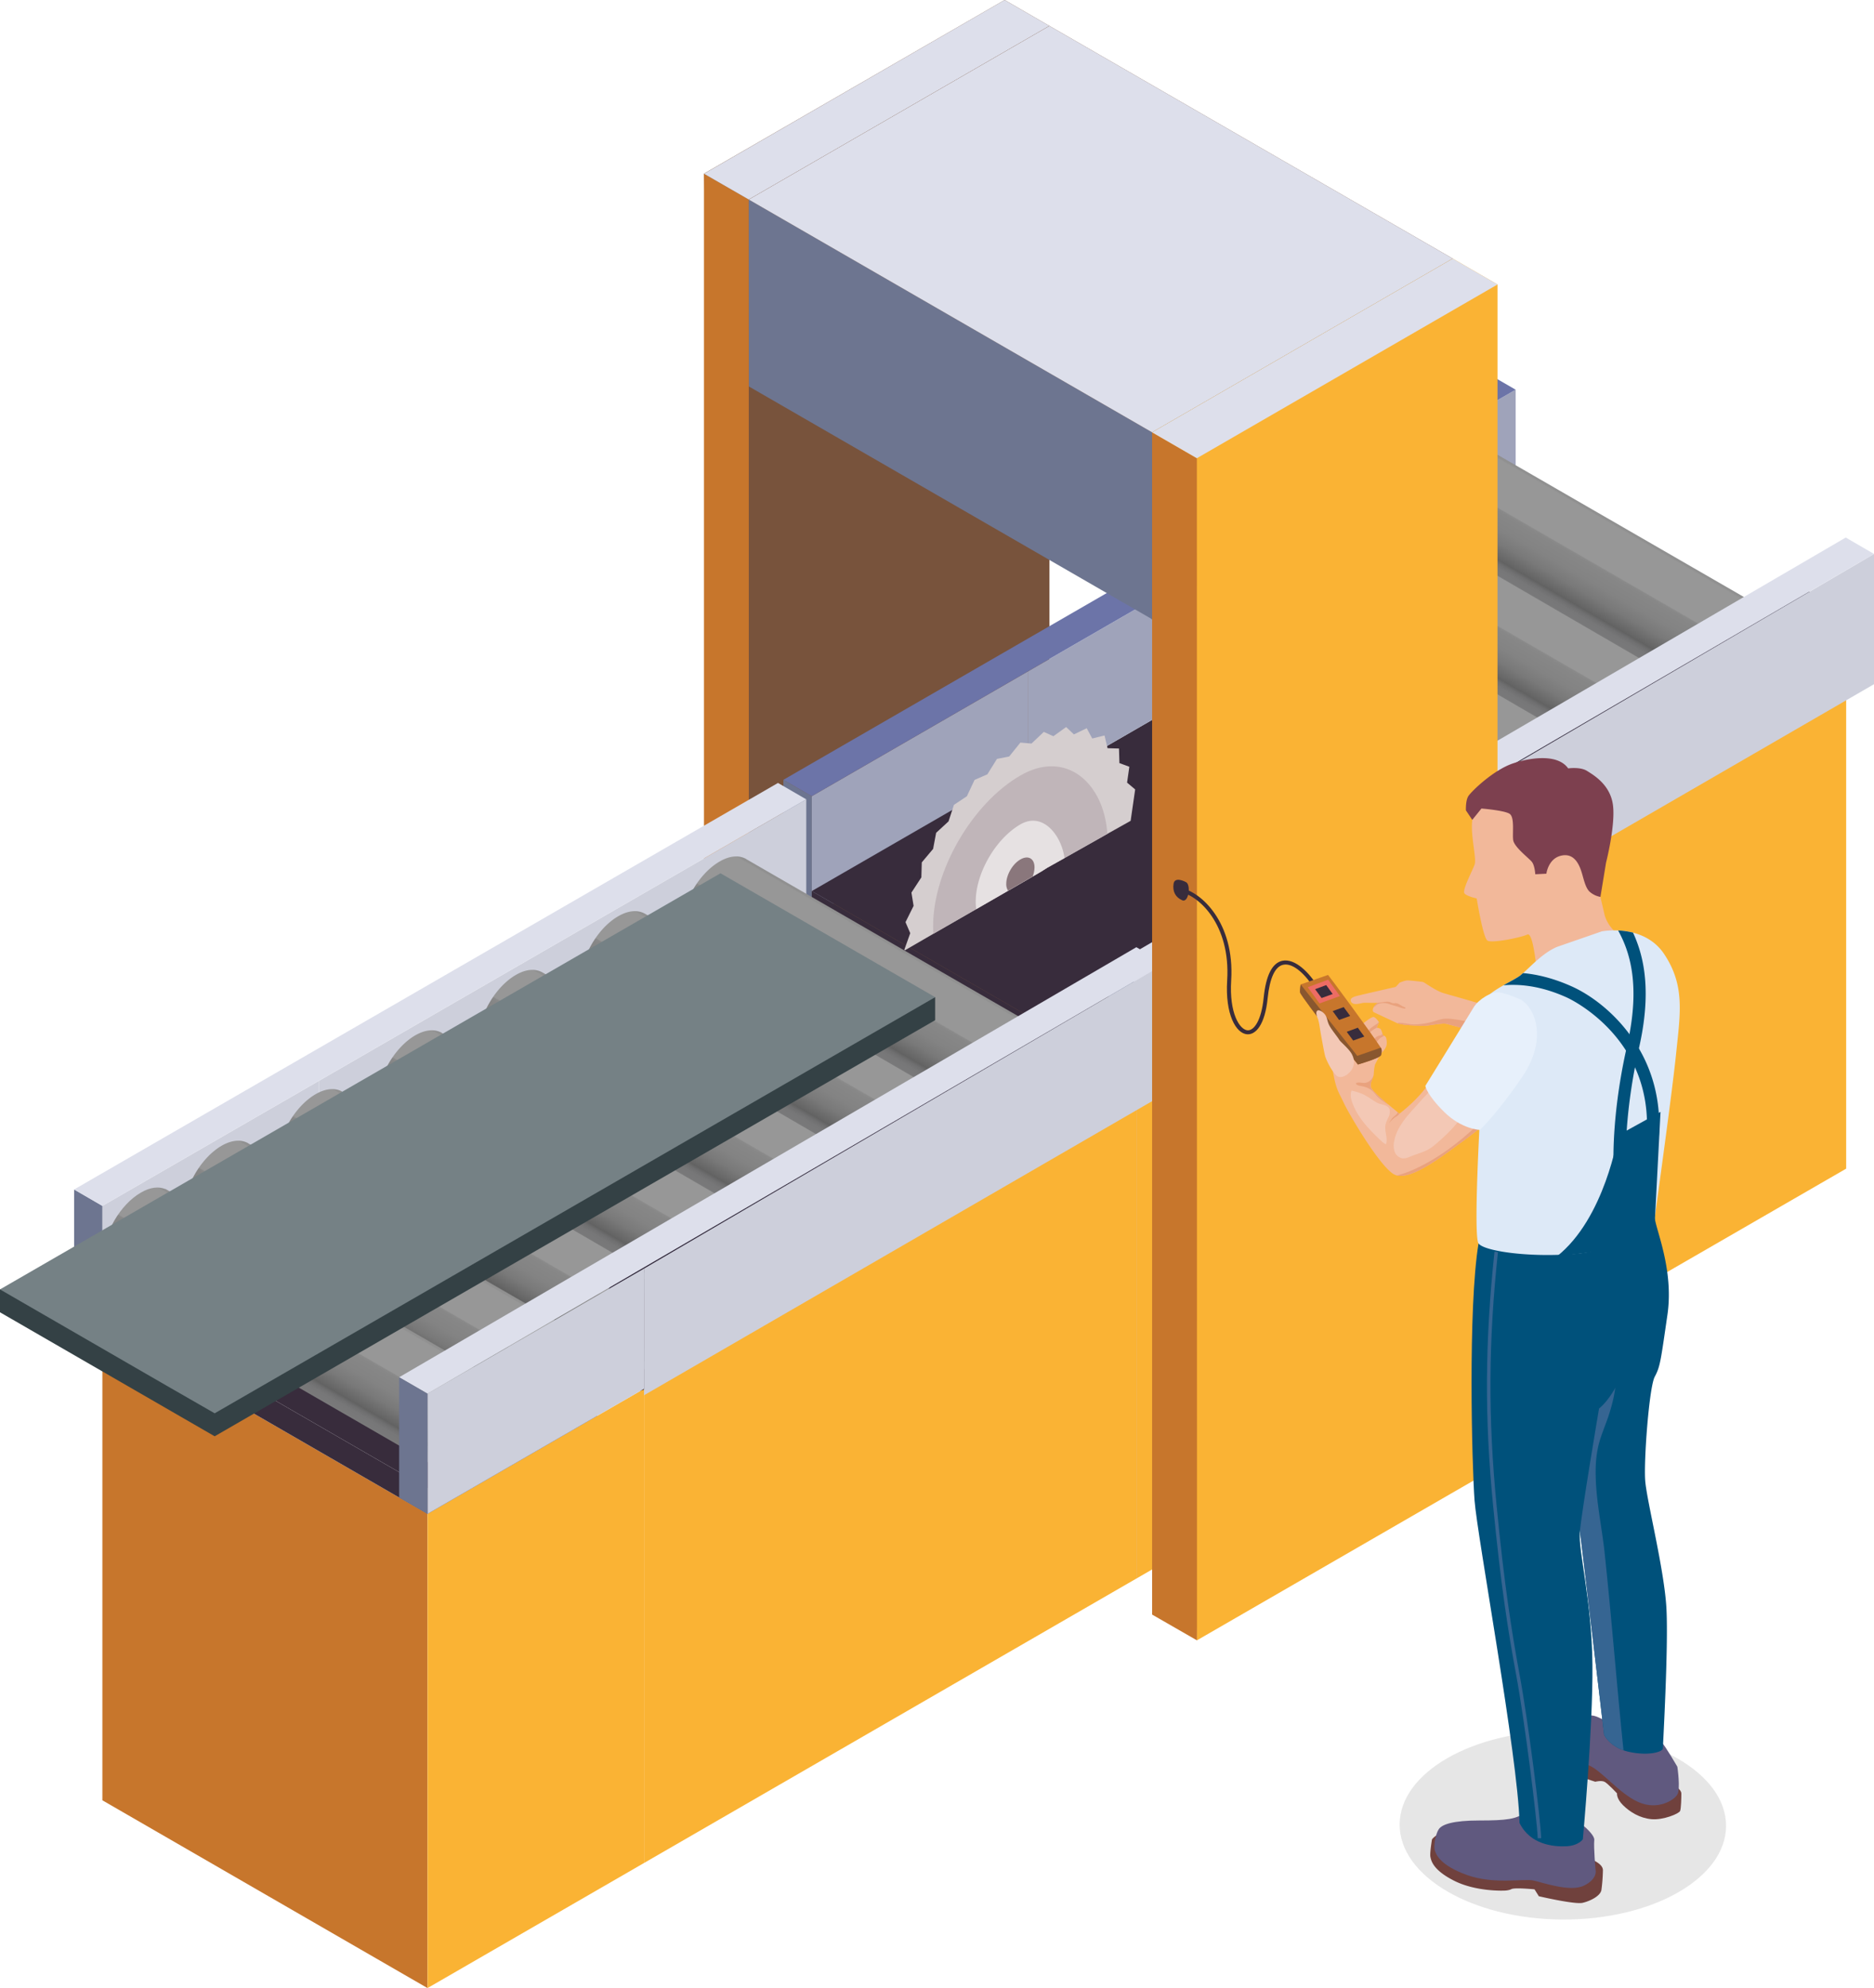 <svg xmlns="http://www.w3.org/2000/svg" xmlns:xlink="http://www.w3.org/1999/xlink" viewBox="0 0 1737.2 1842.2"><defs><style>.cls-1{isolation:isolate;}.cls-2{fill:#78533c;}.cls-3{fill:#c7762c;}.cls-4{fill:#dddfeb;}.cls-5{fill:#382c3c;}.cls-6{fill:#9fa3ba;}.cls-7{fill:url(#Безымянный_градиент_9);}.cls-8{fill:url(#Безымянный_градиент_9-2);}.cls-9{fill:url(#Безымянный_градиент_9-3);}.cls-10{fill:#6d7590;}.cls-11{fill:#6c74a8;}.cls-12{fill:#fab334;}.cls-13{fill:#cdc6bc;}.cls-14{fill:#605a68;}.cls-15{fill:#281f32;}.cls-16{fill:#423746;}.cls-17{fill:#cdcfdb;}.cls-18{fill:#d5cecf;}.cls-19{fill:#c0b5b9;}.cls-20{fill:#e6e1e2;}.cls-21{fill:#8a777c;}.cls-22{fill:#3d4d4a;}.cls-23{fill:url(#Безымянный_градиент_9-4);}.cls-24{fill:url(#Безымянный_градиент_9-5);}.cls-25{fill:url(#Безымянный_градиент_9-6);}.cls-26{fill:url(#Безымянный_градиент_9-7);}.cls-27{fill:url(#Безымянный_градиент_9-8);}.cls-28{fill:url(#Безымянный_градиент_9-9);}.cls-29{fill:url(#Безымянный_градиент_9-10);}.cls-30{fill:#344145;}.cls-31{fill:#758185;}.cls-32{opacity:0.1;mix-blend-mode:multiply;}.cls-33{fill:#70413d;}.cls-34{fill:#60597f;}.cls-35{fill:#00517b;}.cls-36{fill:#b6976a;}.cls-37{fill:#366592;}.cls-38{fill:#f2b89a;}.cls-39{fill:#7d404f;}.cls-40{fill:#dde9f7;}.cls-41{fill:#e9a27e;}.cls-42{fill:#89572f;}.cls-43{fill:#ed6c64;}.cls-44{fill:#f3c8b5;}.cls-45{fill:#e7f0fb;}</style><linearGradient id="Безымянный_градиент_9" x1="1286.27" y1="668.45" x2="1335.22" y2="583.68" gradientTransform="translate(-45.5)" gradientUnits="userSpaceOnUse"><stop offset="0" stop-color="#79797a"/><stop offset="0.07" stop-color="#777778"/><stop offset="0.11" stop-color="#6f6f70"/><stop offset="0.14" stop-color="#636363"/><stop offset="0.14" stop-color="#626262"/><stop offset="0.16" stop-color="#666"/><stop offset="0.28" stop-color="#797979"/><stop offset="0.4" stop-color="#838383"/><stop offset="0.54" stop-color="#878787"/><stop offset="0.56" stop-color="#8a8a8a"/><stop offset="0.57" stop-color="#959595"/><stop offset="0.57" stop-color="#979797"/><stop offset="0.97" stop-color="#979797"/><stop offset="0.98" stop-color="#919191"/><stop offset="1" stop-color="#8f8f8f"/></linearGradient><linearGradient id="Безымянный_градиент_9-2" x1="1380.86" y1="613.47" x2="1429.8" y2="528.69" xlink:href="#Безымянный_градиент_9"/><linearGradient id="Безымянный_градиент_9-3" x1="1475.45" y1="558.49" x2="1524.39" y2="473.71" xlink:href="#Безымянный_градиент_9"/><linearGradient id="Безымянный_градиент_9-4" x1="452.19" y1="1176.23" x2="501.13" y2="1091.46" xlink:href="#Безымянный_градиент_9"/><linearGradient id="Безымянный_градиент_9-5" x1="544.54" y1="1121.73" x2="593.48" y2="1036.96" xlink:href="#Безымянный_градиент_9"/><linearGradient id="Безымянный_градиент_9-6" x1="637.77" y1="1065.71" x2="686.72" y2="980.94" xlink:href="#Безымянный_градиент_9"/><linearGradient id="Безымянный_градиент_9-7" x1="732.73" y1="1011.28" x2="781.67" y2="926.51" xlink:href="#Безымянный_градиент_9"/><linearGradient id="Безымянный_градиент_9-8" x1="826.64" y1="960.64" x2="875.59" y2="875.86" xlink:href="#Безымянный_градиент_9"/><linearGradient id="Безымянный_градиент_9-9" x1="365.02" y1="1224.02" x2="413.96" y2="1139.25" xlink:href="#Безымянный_градиент_9"/><linearGradient id="Безымянный_градиент_9-10" x1="291.25" y1="1267.87" x2="340.11" y2="1183.25" xlink:href="#Безымянный_градиент_9"/></defs><title>Работа профессионалов</title><g class="cls-1"><g id="Слой_2" data-name="Слой 2"><g id="Слой_1-2" data-name="Слой 1"><polygon class="cls-2" points="931.3 0 972.8 24 972.8 1119.4 694.2 1280.4 652.6 160.9 931.3 0"/><polygon class="cls-3" points="652.6 161 694.1 184.9 694.2 1280.4 652.6 1256.4 652.6 161"/><polygon class="cls-4" points="694.1 184.9 972.8 24 931.3 0 652.6 161 694.1 184.9"/><polygon class="cls-5" points="953.3 733.3 1405 472.5 1405 680.4 953.3 941.2 953.3 733.3"/><polygon class="cls-6" points="953.3 733.3 1405 472.5 1405 361.1 953.3 621.9 953.3 733.3"/><polygon class="cls-6" points="752.5 849.2 953.3 733.3 953.3 621.9 752.5 737.8 752.5 849.2"/><path class="cls-7" d="M1452.7,677.8,1151.4,503.9l-.4-.3-.7-.4v.2c-6.2-3.1-14.4-2.4-23.5,2.8-19.2,11.1-34.7,37.9-34.7,59.9,0,8.1,2.1,14.4,5.7,18.6h.1a16.2,16.2,0,0,0,9.5,5.5L1403,762.1Z"/><path class="cls-8" d="M1547.3,622.8,1246,448.9l-.4-.2-.7-.4h-.1c-6.2-3.1-14.4-2.4-23.5,2.8-19.2,11.1-34.8,37.9-34.8,59.9,0,8.1,2.2,14.4,5.8,18.6h0a16.8,16.8,0,0,0,9.6,5.5l295.7,171.9Z"/><path class="cls-9" d="M1641.9,567.8,1340.6,393.9l-.4-.2-.7-.4h-.1c-6.2-3-14.4-2.4-23.5,2.9-19.2,11-34.8,37.8-34.8,59.8,0,8.1,2.2,14.4,5.8,18.6h0a17.5,17.5,0,0,0,9.6,5.6l295.7,171.8Z"/><polygon class="cls-3" points="752.5 849.2 1053.8 1023.2 1053.8 1462.5 752.5 1288.6 752.5 849.2"/><polygon class="cls-5" points="752.5 825.7 910 734.8 1211.3 908.7 1053.8 999.6 752.5 825.7"/><polygon class="cls-5" points="752.5 825.7 1053.8 999.6 1053.8 1023.2 752.5 849.2 752.5 825.7"/><polygon class="cls-10" points="752.5 849.2 726.2 834 726.2 722.6 752.5 737.8 752.5 849.2"/><polygon class="cls-11" points="752.5 737.8 726.2 722.6 1378.7 345.9 1405 361.1 752.5 737.8"/><polygon class="cls-12" points="1053.8 1023.2 1254.6 907.3 1254.6 1346.6 1053.8 1462.5 1053.8 1023.2"/><path class="cls-13" d="M1054.7,959.3c0,22,15.5,30.8,34.7,19.8s34.7-37.9,34.7-59.9-15.5-30.9-34.7-19.8S1054.7,937.3,1054.7,959.3Z"/><path class="cls-13" d="M1129.6,916c0,22,15.5,30.9,34.7,19.8s34.7-37.9,34.7-59.9-15.5-30.8-34.7-19.8S1129.6,894,1129.6,916Z"/><polygon class="cls-5" points="1053.8 999.6 1211.3 908.7 1211.3 932.3 1053.8 1023.2 1053.8 999.6"/><polygon class="cls-12" points="1254.6 907.3 1711.4 643.5 1711.4 1082.9 1254.6 1346.6 1254.6 907.3"/><path class="cls-14" d="M1258.2,786.7,1651,559.9c22.8-13.2,41.3.8,41.3,31.3h0c0,30.4-18.5,65.8-41.3,79L1258.2,896.9c-22.8,13.2-41.3-.8-41.3-31.2h0C1216.9,835.2,1235.4,799.9,1258.2,786.7Z"/><path class="cls-15" d="M1241.8,910.4a29.6,29.6,0,0,1-14.9-3.9c-11.8-6.8-18.5-21.7-18.5-40.8,0-33.7,20-71.6,45.6-86.4l392.7-226.7c12.7-7.4,25.3-8.1,35.6-2.2s18.5,21.7,18.5,40.8c0,33.7-20,71.6-45.6,86.3L1262.5,904.3C1255.4,908.4,1248.4,910.4,1241.8,910.4ZM1262.5,794c-20.2,11.6-37.2,44.5-37.2,71.7,0,12.7,3.8,22.4,10.1,26.1s13.5.7,18.6-2.2l392.7-226.8c20.1-11.6,37.1-44.4,37.1-71.6,0-12.7-3.7-22.5-10-26.1s-13.5-.8-18.6,2.2Z"/><path class="cls-16" d="M1609.6,638.9c0,22,15.5,30.9,34.7,19.8s34.7-37.8,34.7-59.9-15.5-30.8-34.7-19.7S1609.6,616.9,1609.6,638.9Z"/><path class="cls-5" d="M1619.8,633.1c0,15.5,10.9,21.8,24.5,14s24.6-26.8,24.6-42.4-11-21.8-24.6-14S1619.8,617.5,1619.8,633.1Z"/><path class="cls-16" d="M1230.3,857.9c0,22,15.5,30.9,34.7,19.8s34.7-37.8,34.7-59.8-15.5-30.9-34.7-19.8S1230.3,835.9,1230.3,857.9Z"/><path class="cls-16" d="M1419.9,748.4c0,22,15.6,30.9,34.7,19.8s34.8-37.8,34.8-59.8-15.6-30.9-34.8-19.8S1419.9,726.4,1419.9,748.4Z"/><path class="cls-5" d="M1430,742.6c0,15.6,11,21.8,24.6,14s24.5-26.8,24.5-42.3-11-21.9-24.5-14S1430,727.1,1430,742.6Z"/><path class="cls-5" d="M1240.4,852.1c0,15.5,11,21.8,24.6,14s24.5-26.8,24.5-42.4-11-21.8-24.5-14S1240.4,836.5,1240.4,852.1Z"/><polygon class="cls-17" points="1254.6 913.2 1737.2 634 1737.2 513.3 1254.6 795.8 1254.6 913.2"/><polygon class="cls-17" points="1053.8 1023.2 1254.6 907.3 1254.6 795.8 1053.8 911.7 1053.8 1023.2"/><polygon class="cls-4" points="1053.8 911.7 1027.6 896.6 1711 498.1 1737.2 513.3 1053.8 911.7"/><polygon class="cls-10" points="1053.8 1023.2 1027.6 1008 1027.6 896.6 1053.8 911.7 1053.8 1023.2"/><polygon class="cls-18" points="1052.3 731.5 1048.1 760.6 1026.5 772.7 986.8 795.1 970.9 804 965.2 807.6 957.3 812.2 934.5 825.4 905 842.4 865.2 865.3 838.8 880.6 838.3 880.1 843.8 864.7 839.4 854.5 846.9 839.4 844.9 827.1 854.1 813 854.5 799.1 865 786.6 867.8 771.7 879.3 761.1 884.3 745.8 896.3 737.8 903.4 722.7 915.3 717.5 924.2 703.2 935.5 701 945.9 688.1 956.2 689 967.6 678.2 976.5 682.2 988.3 673.7 995.5 680.5 1007.4 674.8 1012.5 684.3 1023.9 681.5 1026.7 693.3 1037.3 693.6 1037.7 707.1 1046.9 710.5 1044.8 725.2 1052.3 731.5"/><path class="cls-19" d="M1026.5,772.7l-39.7,22.4L970.9,804l-5.7,3.6-7.9,4.6-22.8,13.2-29.5,17-39.8,22.9c-.1-2.3-.2-4.7-.2-7.2,0-51.2,36.2-113.7,80.9-139.5C988.6,693.9,1023.6,726.1,1026.5,772.7Z"/><path class="cls-20" d="M986.8,795.1,970.9,804l-5.7,3.6-7.9,4.6-22.8,13.2-29.5,17a40.2,40.2,0,0,1-.5-7.1c0-26.2,18.5-58.2,41.4-71.4C966.7,751.9,983.9,773.9,986.8,795.1Z"/><path class="cls-21" d="M959,803.8a25.7,25.7,0,0,1-1.7,8.4l-22.8,13.2a11.3,11.3,0,0,1-1.7-6.4c0-8.3,5.8-18.4,13.1-22.6S959,795.5,959,803.8Z"/><polygon class="cls-22" points="295.7 1112.9 747.4 852.1 747.4 1060 295.7 1320.8 295.7 1112.9"/><polygon class="cls-17" points="295.7 1112.9 747.4 852.1 747.4 740.7 295.7 1001.5 295.7 1112.9"/><polygon class="cls-17" points="94.9 1228.8 295.7 1112.9 295.7 1001.5 94.9 1117.4 94.9 1228.8"/><path class="cls-23" d="M618.7,1185.6,317.3,1011.7l-.4-.3-.7-.4h0c-6.2-3-14.5-2.4-23.6,2.9-19.2,11.1-34.7,37.9-34.7,59.9,0,8.1,2.1,14.4,5.7,18.6h.1a16.2,16.2,0,0,0,9.5,5.5L569,1269.9Z"/><path class="cls-24" d="M711,1131.1,409.7,957.2l-.4-.3-.7-.4h-.1c-6.2-3-14.4-2.4-23.6,2.9-19.1,11.1-34.7,37.9-34.7,59.9,0,8.1,2.2,14.4,5.8,18.6h0a16.8,16.8,0,0,0,9.6,5.5l295.7,171.8Z"/><path class="cls-25" d="M804.2,1075.1l-301.3-174-.4-.2-.7-.4h-.1c-6.2-3-14.4-2.4-23.5,2.9-19.2,11.1-34.7,37.9-34.7,59.9,0,8.1,2.1,14.3,5.7,18.5h.1a16.9,16.9,0,0,0,9.5,5.6l295.7,171.8Z"/><path class="cls-26" d="M899.2,1020.6,597.9,846.7l-.4-.2-.7-.4h-.1c-6.2-3-14.4-2.4-23.6,2.9-19.1,11-34.7,37.8-34.7,59.8,0,8.1,2.1,14.4,5.8,18.6h0a17.1,17.1,0,0,0,9.6,5.6L849.5,1105Z"/><path class="cls-27" d="M993.1,970,691.8,796.1l-.4-.3-.7-.4h-.1c-6.2-3-14.4-2.4-23.5,2.9-19.2,11.1-34.8,37.9-34.8,59.9,0,8.1,2.2,14.4,5.8,18.6h0a16.8,16.8,0,0,0,9.6,5.5l295.7,171.8Z"/><polygon class="cls-3" points="94.9 1228.8 396.3 1402.8 396.3 1842.2 94.9 1668.2 94.9 1228.8"/><polygon class="cls-5" points="94.9 1205.3 252.4 1114.4 553.7 1288.4 396.3 1379.3 94.9 1205.3"/><path class="cls-28" d="M531.5,1233.4,230.2,1059.5l-.4-.3-.7-.4H229c-6.2-3-14.4-2.4-23.6,2.9-19.1,11.1-34.7,37.9-34.7,59.9,0,8.1,2.1,14.3,5.7,18.5h.1a17.1,17.1,0,0,0,9.6,5.6l295.7,171.8Z"/><path class="cls-29" d="M405.3,1359.9l53.4-81.8-302.9-175-1.6-.9-1-.6v.2c-6.1-2.5-13.9-1.8-22.6,3.3-19.2,11-34.7,37.8-34.7,59.8,0,10.3,3.4,17.5,9,21.4h-.1l.9.6.7.4Z"/><polygon class="cls-5" points="94.9 1205.3 396.3 1379.3 396.3 1402.8 94.9 1228.8 94.9 1205.3"/><polygon class="cls-10" points="94.9 1228.8 68.7 1213.7 68.7 1102.2 94.9 1117.4 94.9 1228.8"/><polygon class="cls-4" points="94.9 1117.4 68.7 1102.2 721.2 725.5 747.4 740.7 94.9 1117.4"/><polygon class="cls-12" points="396.3 1402.8 597 1286.9 597 1726.3 396.3 1842.2 396.3 1402.8"/><path class="cls-13" d="M397.1,1338.9c0,22,15.6,30.9,34.7,19.8s34.8-37.9,34.8-59.9S451,1268,431.8,1279,397.1,1316.9,397.1,1338.9Z"/><path class="cls-13" d="M472,1295.7c0,22,15.6,30.8,34.8,19.8s34.7-37.9,34.7-59.9-15.6-30.9-34.7-19.8S472,1273.7,472,1295.7Z"/><polygon class="cls-5" points="396.3 1379.3 553.7 1288.4 553.7 1311.9 396.3 1402.8 396.3 1379.3"/><polygon class="cls-12" points="597 1286.9 1053.8 1023.2 1053.8 1462.5 597 1726.3 597 1286.9"/><path class="cls-14" d="M600.6,1166.3,993.4,939.6c22.8-13.2,41.3.8,41.3,31.2h0c0,30.5-18.5,65.8-41.3,79L600.6,1276.6c-22.8,13.2-41.3-.8-41.3-31.3h0C559.3,1214.9,577.8,1179.5,600.6,1166.3Z"/><path class="cls-15" d="M584.2,1290.1a29,29,0,0,1-14.9-4c-11.7-6.8-18.5-21.6-18.5-40.8,0-33.6,20-71.6,45.6-86.3L989.1,932.2c12.7-7.3,25.4-8.1,35.6-2.2,11.8,6.8,18.5,21.7,18.5,40.8,0,33.7-20,71.6-45.6,86.4L604.9,1283.9C597.8,1288,590.8,1290.1,584.2,1290.1Zm20.7-116.4c-20.1,11.6-37.1,44.4-37.1,71.6,0,12.7,3.7,22.5,10,26.1s13.5.8,18.6-2.2l392.7-226.7c20.2-11.6,37.1-44.4,37.1-71.7,0-12.7-3.7-22.4-10-26.1s-13.5-.7-18.6,2.2Z"/><path class="cls-16" d="M952,1018.6c0,22,15.6,30.8,34.7,19.8s34.8-37.9,34.8-59.9-15.6-30.9-34.8-19.8S952,996.6,952,1018.6Z"/><path class="cls-5" d="M962.2,1012.7c0,15.6,11,21.8,24.5,14s24.6-26.8,24.6-42.3-11-21.9-24.6-14S962.2,997.2,962.2,1012.7Z"/><path class="cls-16" d="M572.7,1237.6c0,22,15.5,30.9,34.7,19.8s34.7-37.9,34.7-59.9-15.5-30.9-34.7-19.8S572.7,1215.6,572.7,1237.6Z"/><path class="cls-16" d="M762.4,1128.1c0,22,15.5,30.9,34.7,19.8s34.7-37.9,34.7-59.9-15.5-30.9-34.7-19.8S762.4,1106.1,762.4,1128.1Z"/><path class="cls-5" d="M772.5,1122.3c0,15.5,11,21.8,24.5,13.9s24.6-26.7,24.6-42.3-11-21.8-24.6-14S772.5,1106.7,772.5,1122.3Z"/><path class="cls-5" d="M582.9,1231.7c0,15.6,11,21.8,24.5,14s24.6-26.8,24.6-42.3-11-21.9-24.6-14S582.9,1216.2,582.9,1231.7Z"/><polygon class="cls-17" points="597 1292.9 1079.7 1013.6 1079.7 892.9 597 1175.5 597 1292.9"/><polygon class="cls-17" points="396.3 1402.8 597 1286.9 597 1175.5 396.3 1291.4 396.3 1402.8"/><polygon class="cls-4" points="396.3 1291.4 370 1276.2 1053.4 877.7 1079.7 892.9 396.3 1291.4"/><polygon class="cls-10" points="396.3 1402.8 370 1387.6 370 1276.2 396.3 1291.4 396.3 1402.8"/><polygon class="cls-2" points="972.8 24 1346.7 239.6 1346.7 412.9 1068 573.8 694.1 184.9 972.8 24"/><polygon class="cls-10" points="694.1 184.9 1068 400.6 1068 573.8 694.2 358.1 694.1 184.9"/><polygon class="cls-4" points="1068 400.6 1346.7 239.6 972.8 24 694.1 184.9 1068 400.6"/><polygon class="cls-12" points="1346.7 239.6 1388.2 263.6 1388.2 1359.1 1109.5 1520 1068 400.6 1346.7 239.6"/><polygon class="cls-3" points="1068 400.6 1109.5 424.6 1109.6 1520 1068 1496.1 1068 400.6"/><polygon class="cls-4" points="1109.5 424.6 1388.2 263.6 1346.7 239.6 1068 400.6 1109.5 424.6"/><polygon class="cls-30" points="0 1216 199 1330.9 866.9 945.3 866.9 924 0 1194.8 0 1216"/><polygon class="cls-31" points="0 1194.8 154.6 1284.1 199 1309.6 381.3 1204.4 866.9 924 813.3 893.1 667.9 809.2 410.5 957.8 0 1194.8"/><ellipse class="cls-32" cx="1449" cy="1691.6" rx="87.4" ry="151.3" transform="translate(-250.4 3131.4) rotate(-89.7)"/><path class="cls-33" d="M1550.6,1654c1.7.5,8,4,8,8s-.2,13.4-1.1,16-15.8,8.7-26.6,7.7-19.9-6.6-26.3-12.9-5.6-11-5.6-11-8.7-9.4-11.7-10.8-8.5,0-8.5,0-23.6-7.1-32.7-14.8,20.3-15.7,20.3-15.7Z"/><path class="cls-34" d="M1496.6,1600.5c-7.7-5.2-16.6-12.2-24.6-10.8s-23,13.2-23,13.2,11.6,28.1,23.6,32.8,28.1,26.1,46.1,34.1,33.1-1.7,36.2-6.9,0-25.8,0-25.8-11.3-19.5-14.3-22.3S1496.6,1600.5,1496.6,1600.5Z"/><path class="cls-35" d="M1534,1275.6c-5.2,9.4-10.3,77.5-8.9,96.3s17.8,82.6,19.7,118.8-3.3,126.7-3.3,129.5-12.2,7.1-30.5,3.3a43.4,43.4,0,0,1-6-1.6c-13.6-4.9-18-14.4-18-14.4s-24.4-208.4-25.8-215-8.9-119.7-4.7-152.6q.1-1.4.3-3c2.2-34-24.9-103.6-.3-123.2s77.5,14.8,77.5,14.8c.9,11,17.8,48.1,11.7,89.9S1539.1,1266.2,1534,1275.6Z"/><path class="cls-36" d="M1496.9,1614c-.2-1.3-12.6-127-19.4-178.4-6.2-46.3-10.2-97,1.8-153.9l3.2.7c-11.9,56.4-7.9,106.8-1.8,152.8,6.8,51.4,19.2,177.2,19.4,178.4Z"/><path class="cls-37" d="M1505,1621.9c-13.6-4.9-18-14.4-18-14.4s-24.4-208.4-25.8-215-8.9-119.7-4.7-152.6q.1-1.4.3-3c6.5-2.7,14-3.5,20.5-.7s10.4,8,13.9,13.5c11.8,18.3,6,44.1-.4,63.3-3.2,9.3-7.3,18.4-9.4,28a104.1,104.1,0,0,0-2.2,22.3c-.2,25.5,5.6,50.4,8.3,75.7C1494,1499.9,1498.7,1560.9,1505,1621.9Z"/><path class="cls-33" d="M1473,1722.1s13.1,4.2,12.9,11a158.9,158.9,0,0,1-1.4,18.3c-1,5.4-10.1,10.1-17.4,11.8s-40.6-6.1-40.6-6.1l-4-6.4s-18.3-1.8-21.4-.2-8,1.4-8,1.4-25.1.9-45-9.1-21.4-18.8-22.1-22.1,1.2-14.6,1.4-16,7.3-6.8,12.9-8.9S1473,1722.1,1473,1722.1Z"/><path class="cls-34" d="M1414,1679.1c-7.7,6.6-17.6,7.8-42.5,7.8s-34.7,3.7-37.7,8-5,15.5-3.8,19.5,4.9,14,29.8,23,52.4,3.2,61.5,5.1,34.3,11.1,47.2,4.7,10.6-14.5,10.6-14.5-1.9-20.5-1.2-27.7-24-24.2-24-24.2Z"/><path class="cls-35" d="M1370.6,1152.2c-9.9,60.1-6.1,205.1-3.7,238s40.3,238,41.7,299c9.9,20.2,31.5,22.1,43.2,21.6s15.5-6.5,15.5-6.5,9.4-102.4,8.9-161.5-13.1-105.2-11.7-123,17.8-114.6,17.8-114.6,21.2-15.5,29.6-61.5-13.6-123.9-13.6-123.9Z"/><path class="cls-37" d="M1425.5,1703.4c-.7-17.6-12.1-108.8-20-151.3-7.6-41-14.2-83.2-21.3-156-8.1-81.9-7.7-152.6,1.2-236.3l3.2.4c-8.9,83.4-9.2,153.9-1.2,235.6,7.1,72.7,13.7,114.8,21.2,155.7,8,42.7,19.5,134.1,20.1,151.8Z"/><path class="cls-38" d="M1383.6,727.3c-13.3,8.1-17.4,20.2-18.9,33.7s4.2,34.4,2.3,40-11.9,24.1-9.4,26.9,11.3,4.6,11.3,4.6,5.8,36.4,10,39.1,31.5-3,36.9-5.6,8,29.5,8.8,30.3,9.7-10.8,15.6-10.8a227.9,227.9,0,0,0,44.6-5.8c17.9-4.4,17.9-11.6,17.9-11.6s-12.5-8.1-15.5-21.4-13.2-54.3-12.5-65.4-3.8-37.9-20.5-47.7S1383.6,727.3,1383.6,727.3Z"/><path class="cls-39" d="M1453.7,712c-9.1-12.9-32.4-10.8-50.9-4.7s-39.1,26.3-41.7,30.5-2.2,13.1-2.2,13.1l5.9,8.8,8.5-10.5s21.3,1.7,26.1,4.9,2.5,17.6,3.3,24.2,14.7,16.9,17.4,20.4,3.1,11.4,3.1,11.4l10.3-.5s1.6-13.6,13.2-16.6,16.5,6.6,18.9,13.5,3.8,16.6,8.6,20.3a20.7,20.7,0,0,0,9.4,4.3l5.2-31.7s8.9-34.7,6.4-53.5-17.9-27.7-24.1-31.6S1453.7,712,1453.7,712Z"/><path class="cls-40" d="M1553.9,974.9c-3.7,36.7-17.2,132.7-19.9,153.6-.9,7.2-32.4,30.2-75.1,33.5s-83.4-2.8-88.3-9.8,1.2-116.9,2.8-141.4-5.1-73.2,1.7-83.3c3.7-5.5,11.3-10.3,18.6-14.5s12.1-6.5,15.4-8.9l2.8-2.4c7.4-6.4,18-18.4,31.2-24.2l41.8-14.5a71.7,71.7,0,0,1,15.1-.8,72.9,72.9,0,0,1,13.8,2c10.3,2.7,21.4,8.4,29.1,20.2C1561.9,913.2,1557.7,938.3,1553.9,974.9Z"/><path class="cls-35" d="M1443.2,1164.2C1487.8,1129,1500,1052,1500,1052l39.3-21.7-5.5,105.6s-27.5,18.8-33.5,20.6S1443.2,1164.2,1443.2,1164.2Z"/><path class="cls-35" d="M1537.1,1060.6l-11.3-1.3c3.2-28.3-1.7-51.6-10.2-70.3a126,126,0,0,0-8.3-15.5c-21.2-33.3-52.3-48-54.4-49-27.1-12.4-47.7-12.5-59.2-11.5,6.2-3.5,12.1-6.5,15.4-8.9l2.8-2.4c12.2,1.1,27.6,4.4,45.7,12.6,16,7.3,36.5,21.9,52.9,44a127.6,127.6,0,0,1,8.8,13.3C1532.8,994.7,1541.1,1024.4,1537.1,1060.6Z"/><path class="cls-35" d="M1519.3,971.3v.3c-1.4,6-2.6,11.8-3.7,17.4-11,57.6-8.3,96.3-8.3,96.7l-11.3.8c-.1-1.9-3.2-46.7,11.3-113,.3-1.5.7-3.1,1-4.7.9-3.6,1.6-7.1,2.2-10.5,8.8-47.1.7-76-10.5-96.1a72.9,72.9,0,0,1,13.8,2C1524.6,887.3,1531,920.1,1519.3,971.3Z"/><path class="cls-38" d="M1381.5,1033.4l-.9,1.7c-5.2,8.7-16.7,16.7-31,27.1s-40.6,30.4-54.7,27h-.1a14.8,14.8,0,0,1-2.9-1.2c-13.1-7.8-40.6-54.2-46.2-66s-7.1-12.2-10.4-30.9.5-27.2,1.5-32,2.6-9.7,3-9.2,24.2-1.8,24.2-1.8,7-5.8,9.2-5.7,5.1,4.8,5.1,4.8h0l-2.1,5.1h.3a8.2,8.2,0,0,1,3.2,1.1c.6.5,1.3,2.5,1.7,4.1a8.1,8.1,0,0,1,.5,1.9l1.1.3a3.2,3.2,0,0,1,1.2.8c1.1.9,1.7,5.5,1.1,8.1s-2.5,4.8-4.3,6.7-6.4,11.3-6.4,11.3a49.5,49.5,0,0,0-1.1,8.2,8.8,8.8,0,0,1-.2,1.6h0c-.9,4-3.3,6.4-2.5,10.8.6,2.7,8.9,10.2,16.1,16.3h.2c3.3,2.9,6.4,5.3,8.3,6.9s1.6,1.3,1.9,1.4a.1.1,0,0,0,.1.1,165.3,165.3,0,0,0,12.9-11.2c5.9-5.9,11.9-12.1,28.8-36.2l25.8,1.1S1386.1,1024,1381.5,1033.4Z"/><path class="cls-41" d="M1276.2,952.3h.3a21.4,21.4,0,0,0-5,3c-4.8,4-6.4,11.2-11.7,14.7l5.1-9.2c1.5-2.9,3.1-5.8,5.5-7.9a63.4,63.4,0,0,1,6-4.1,11.2,11.2,0,0,1,1.9-1.7Z"/><path class="cls-41" d="M1283,959.8a17.1,17.1,0,0,1-2.3,1.3c-3.4,1.9-5.1,5.7-7.2,9a61.2,61.2,0,0,1-4.5,5.6,68.2,68.2,0,0,1,2.3-7.7,18.8,18.8,0,0,1,3.2-5.9,8,8,0,0,1,5.9-2.7,20,20,0,0,0,1-1.8,8.1,8.1,0,0,1,.5,1.9Z"/><path class="cls-5" d="M1156.9,958.4h-.8c-10.5-.8-20.5-18.7-18.5-50.1,3.2-51.7-26.5-78.6-43.1-81.5l.7-3.7c17.7,3.1,49.5,31.3,46.1,85.4-1.9,30.5,7.9,45.6,15.1,46.2h.5c5.7,0,12.4-9.2,14.5-30s7.8-32.2,17.2-34.4c12.1-2.6,25.5,11.4,33.3,24.4l-3.2,1.9c-7.8-12.8-19.7-24.8-29.3-22.6-7.5,1.7-12.4,12.4-14.3,31.1C1172.6,949.6,1164.2,958.4,1156.9,958.4Z"/><path class="cls-5" d="M1099.2,817.3s-10.2-5.6-11.3,1.6,1.8,12.6,8,15.3S1104.2,819.2,1099.2,817.3Z"/><path class="cls-3" d="M1280.3,977.5c.1,2.7-21.5,8.9-21.5,8.9s-18-22.7-21.1-25.1-10.7-11-12.1-13.2-20.3-26.5-20.5-28.7.6-7.2.6-7.2l25.4-8.8c.3,0,38.4,51.4,48.9,67.4C1281.7,973.3,1280.3,977.1,1280.3,977.5Z"/><path class="cls-42" d="M1280.3,977.5c.1,2.7-21.5,8.9-21.5,8.9s-18-22.7-21.1-25.1-10.7-11-12.1-13.2-20.3-26.5-20.5-28.7.6-7.2.6-7.2l52.5,66.2,21.8-7.6C1281.7,973.3,1280.3,977.1,1280.3,977.5Z"/><polygon class="cls-43" points="1231.2 907.8 1212.3 914.8 1223.2 929.8 1242.1 923 1231.2 907.8"/><polygon class="cls-5" points="1229.4 912.8 1219.1 916.6 1225.1 924.8 1235.4 921.1 1229.4 912.8"/><polygon class="cls-5" points="1245.6 933.2 1235.4 936.9 1241.3 945.1 1251.6 941.4 1245.6 933.2"/><polygon class="cls-5" points="1258.7 952.3 1248.4 956.1 1254.4 964.2 1264.7 960.5 1258.7 952.3"/><path class="cls-38" d="M1415.7,944c-.6.9-8.9,7.6-16.8,12.3-4.9,2.9-9.6,5.1-12.1,4.6,0,0-42.4-11.3-46.2-12.2s-18.1,2.1-21.3,1.9-17.7-.3-23.5-2.3l-.6-.2-21.4-10c-2.1-1-1.1-3.5-.3-5l.6-1a29.5,29.5,0,0,1,3.1-2.8h-.5c-6.7.1-10.8-.3-13.1,0s-9.3,2.8-11.2-1.2,5.1-5.1,7.7-5.8,32.8-7.6,33.4-7.7,3.9-4,3.9-4,4.8-2.2,7.7-2.1,12.6,1.1,14.1,1.5,11.7,8.2,19.4,10.4S1416.6,942.4,1415.7,944Z"/><path class="cls-44" d="M1316.3,1020.9c-4,4.6-8.3,9-12.2,13.8-5.4,6.7-10.2,14.3-11.7,22.8a18.4,18.4,0,0,0,.4,9.6,9.6,9.6,0,0,0,6.9,6.2c3.1.5,6.2-1,9.2-2.2,4.7-1.9,9.8-3.2,14.4-5.6s8.1-5.7,11.8-9c10.3-9.3,21-19.6,24.4-33.2a18.8,18.8,0,0,0,.6-5.3,14,14,0,0,0-1-3.9,20.3,20.3,0,0,0-16.4-12.5c-2.6-.2-6.5-.2-8.8,1.1s-3.6,3.6-5.2,5.2C1324.5,1012.1,1320.3,1016.4,1316.3,1020.9Z"/><path class="cls-44" d="M1262.7,1013.6a58.2,58.2,0,0,0-9.8-3c-1.5,3.6-.6,7.6.7,11.2,5,14.1,16,25.2,26.9,35.5a13.9,13.9,0,0,0,4.3,3c2-5.8-1.7-12.2-.4-18.3a34.8,34.8,0,0,1,2.7-6.7,11,11,0,0,0,1.1-7.1c-1.2-4.7-8-4.4-11.7-6.4S1267.6,1015.7,1262.7,1013.6Z"/><path class="cls-41" d="M1302.8,934.3c-.5.9-4.5-.7-5.3-.9-3.6-1.2-7.2-2.1-10.7-3.3a13.8,13.8,0,0,0-9.6.4c-1.2.5-1.7,1.4-2.7,2.1a3.1,3.1,0,0,1-1,.5l.6-1a29.5,29.5,0,0,1,3.1-2.8h-.5l3.9-.5c2.6-.3,5.6-1.1,8-.2a14.8,14.8,0,0,0,2.7,1,19.3,19.3,0,0,0,2.4-.1c2,.1,3.8,1.3,5.5,2.4S1303.4,933.4,1302.8,934.3Z"/><path class="cls-41" d="M1286.9,1023.7c-4-2.7-8.2-5.3-11.3-9a40,40,0,0,0-2.7-3.1c-2.8-3-6.9-4.5-10.9-5.2-2-.3-4.3-.7-5.2-2.4,2.1-1.8,5.3-.4,8.1-.5a9.6,9.6,0,0,0,6.5-3.5,21.7,21.7,0,0,0,1.9-3.4c-.9,4-3.3,6.4-2.5,10.8C1271.4,1010.1,1279.7,1017.6,1286.9,1023.7Z"/><path class="cls-41" d="M1297.3,1032.1a13.1,13.1,0,0,1-2.5,2.2,27.2,27.2,0,0,0-7.1,6.4,23.5,23.5,0,0,1,3.9-5.6c.9-.9,4-2.8,3.8-4.4C1296.4,1031.4,1297,1032,1297.3,1032.1Z"/><path class="cls-41" d="M1380.6,1035.1c-5.2,8.7-16.7,16.7-31,27.1s-40.6,30.4-54.7,27a94.7,94.7,0,0,0,12.4-4.1c21.3-8.9,41.4-23.4,58.3-38.9,2.3-2.2,5.3-4.5,6.3-7.6s-.3-5.6,1.7-7.4,4.9-.7,6.2,1.4A5.3,5.3,0,0,1,1380.6,1035.1Z"/><path class="cls-41" d="M1399.3,954.7a7.5,7.5,0,0,1-.4,1.6c-4.9,2.9-9.6,5.1-12.1,4.6,0,0-42.4-11.3-46.2-12.2s-18.1,2.1-21.3,1.9-17.7-.3-23.5-2.3l.2-.3c.2-.3.6-.3,1-.3a92.5,92.5,0,0,1,9.2,1.2,38.6,38.6,0,0,0,9.6.1,72.4,72.4,0,0,0,10.2-1.7l.7-.2c4.2-1,8-2.7,12.3-3.1s10.1.6,15.1,1.4c8.9,1.6,17.9,2.8,27,3.7,5.9.5,11.9.9,17.2,3.6.4.2.8.4.9.8A1.6,1.6,0,0,1,1399.3,954.7Z"/><path class="cls-45" d="M1409.1,925.9c13.9,7.5,26.1,36.6,1.9,72.1s-39.2,49-39.2,49-16.7-.5-33.1-16.7-17.4-24.1-17.4-24.1,40.4-65.5,44.8-72.8,16.7-15,24-13.8S1409.1,925.9,1409.1,925.9Z"/><path class="cls-44" d="M1253.8,978.2c-2-5.5-11.2-12.6-12.4-14.8s-6.8-8.9-9-13-1.8-6.7-3.7-9.7-6.6-6-8-3.7,1.1,7.2,1.1,7.2a53.3,53.3,0,0,1,1.5,7c.4,2.9,4.1,23.9,5.1,27.4s5.4,12.8,10.1,17.7,13.5-1.5,15.7-7.5A13.4,13.4,0,0,0,1253.8,978.2Z"/></g></g></g></svg>